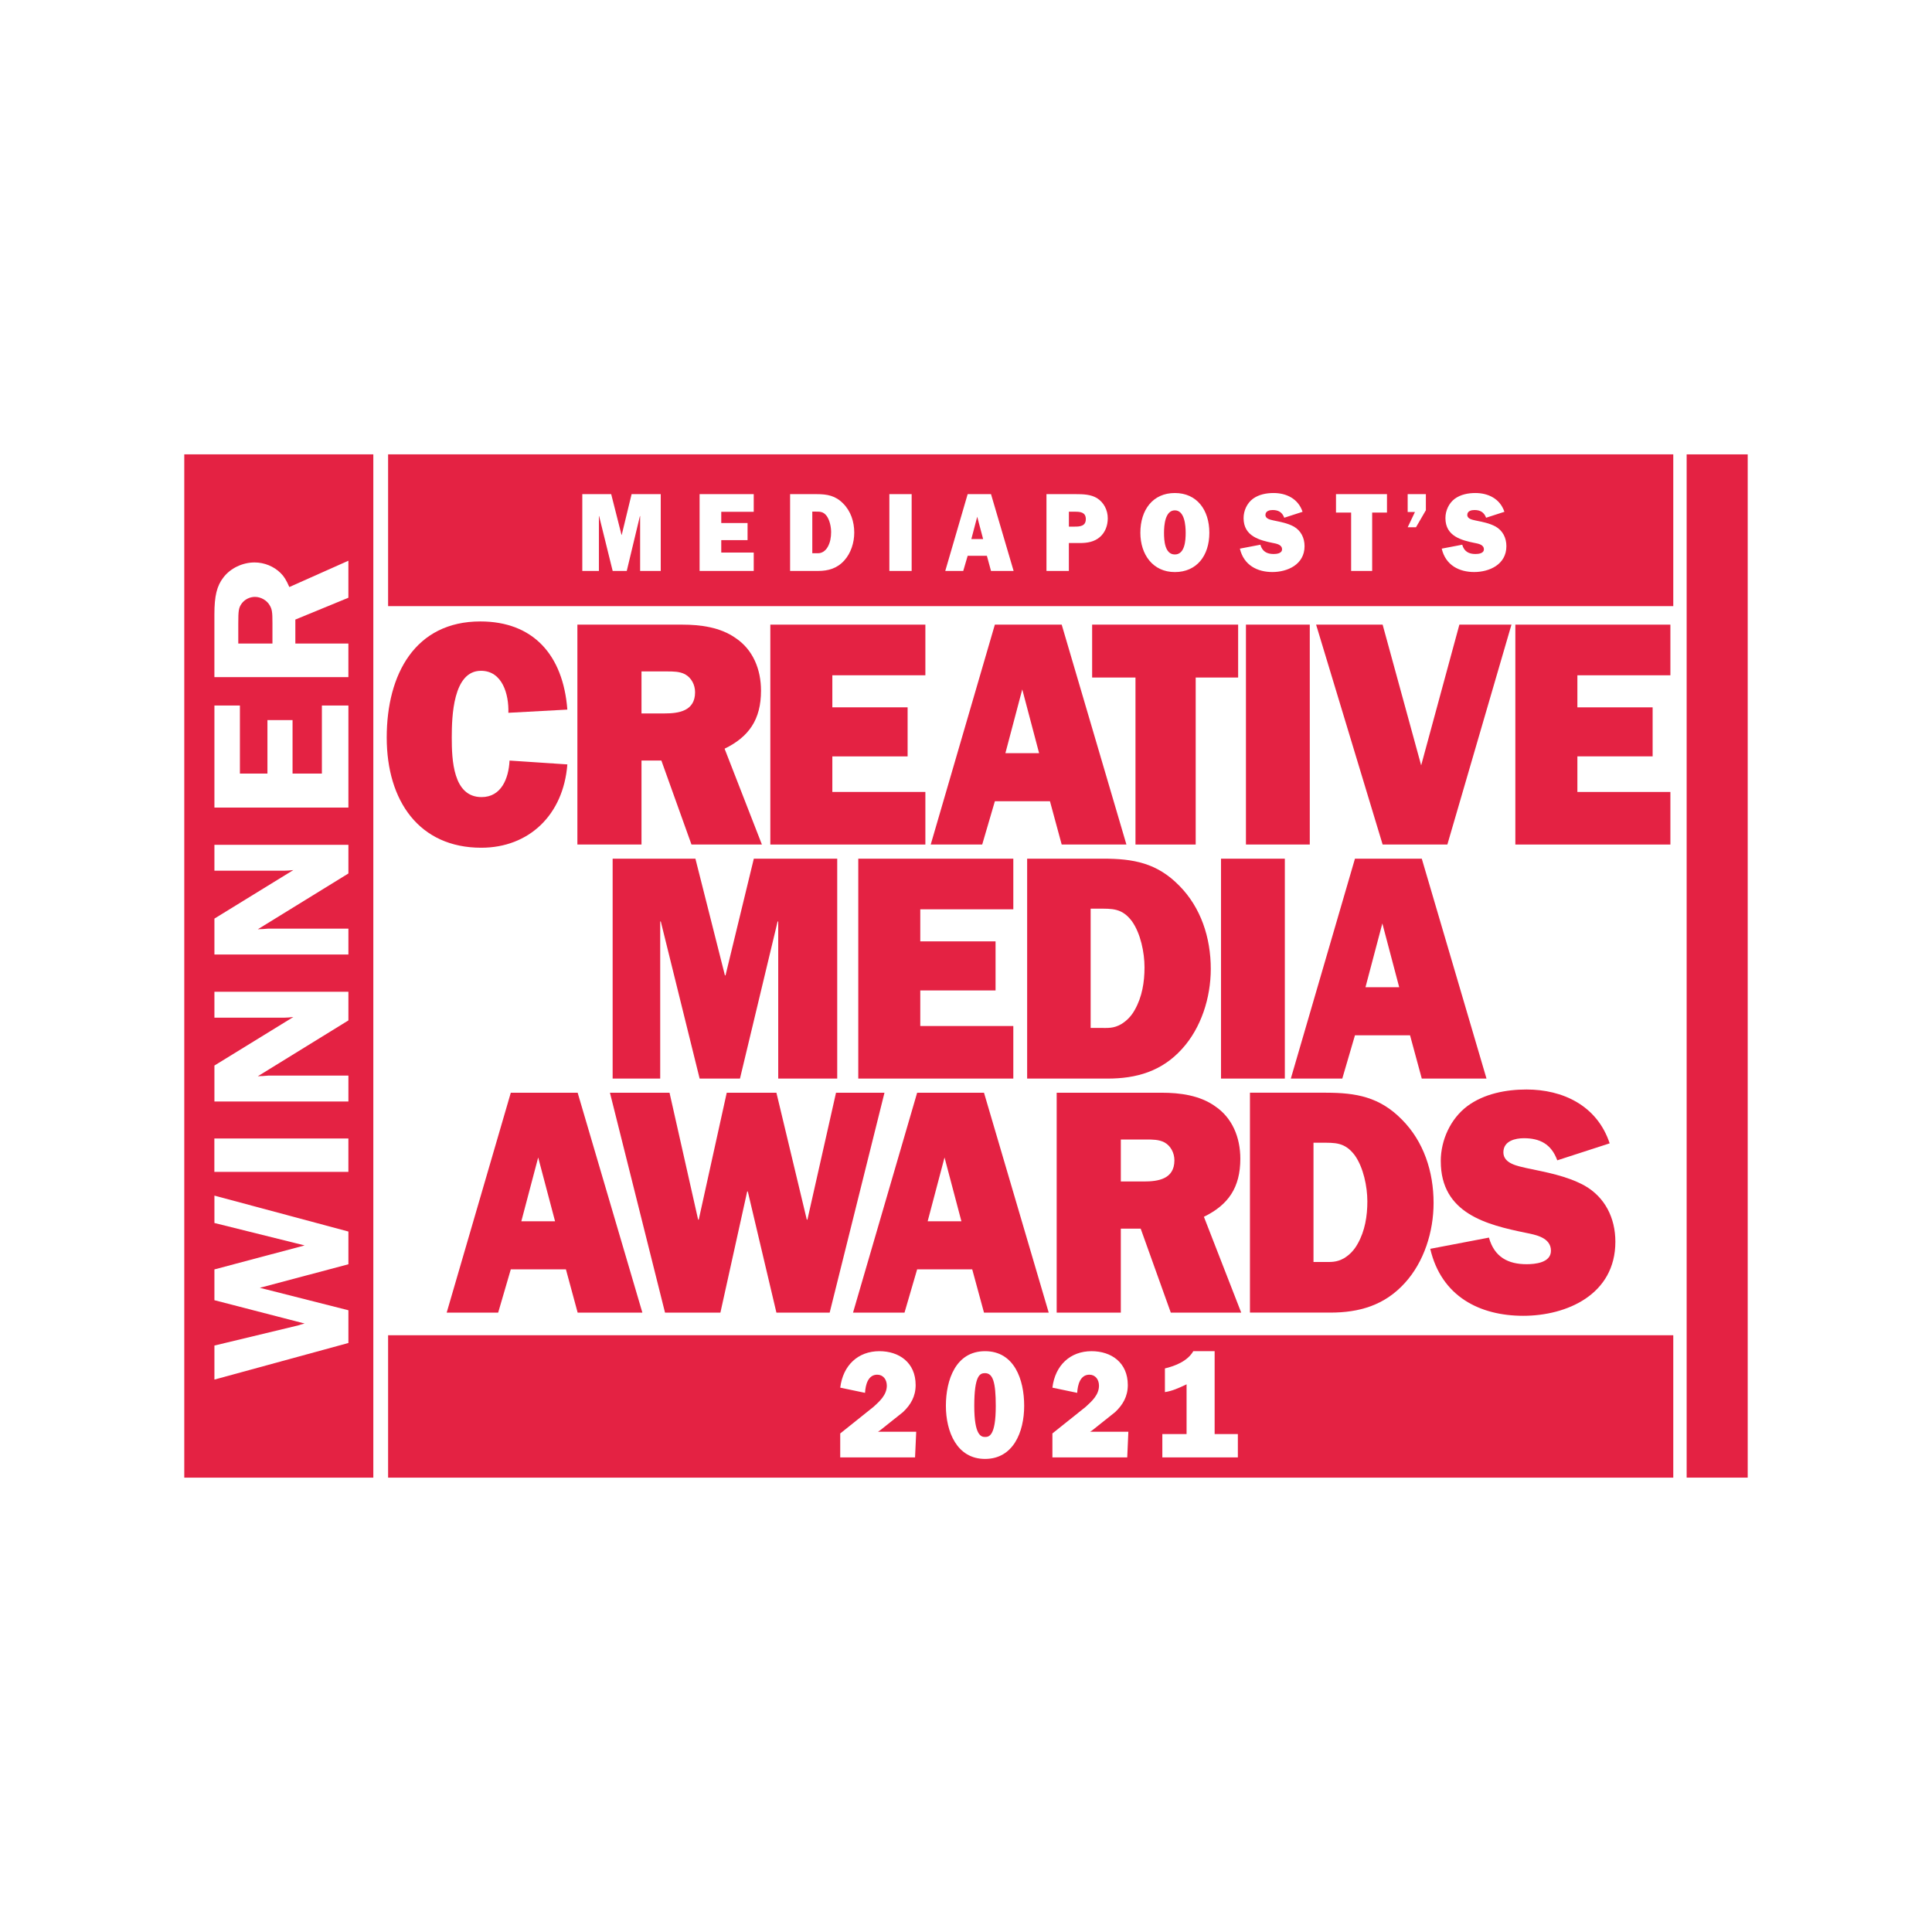 <?xml version="1.0" encoding="UTF-8"?>
<svg id="Layer_1" xmlns="http://www.w3.org/2000/svg" version="1.1" viewBox="0 0 1080 1080">
  <!-- Generator: Adobe Illustrator 29.2.1, SVG Export Plug-In . SVG Version: 2.1.0 Build 116)  -->
  <defs>
    <style>
      .st0 {
        fill: #e42243;
      }
    </style>
  </defs>
  <path class="st0" d="M660.84,586.26c10.59-11.65,15.99-28.5,15.99-44.62,0-17.57-5.56-34.4-17.67-46.59-12.45-12.71-25.76-15.05-42.42-15.05h-42.56v122.94h44.92c15.99,0,30.29-3.94,41.74-16.67h0ZM614.73,574.61h-5.05v-66.66h4.03c8.08,0,13.48-.35,19.02,6.99,4.88,6.81,7.06,17.57,7.06,25.81s-1.34,16.49-5.38,23.66c-1.84,3.4-4.37,6.09-7.58,8.06-4.37,2.52-7.4,2.15-12.11,2.15h0Z"/>
  <path class="st0" d="M626.54,686.81h11.11l16.83,46.95h39.37l-20.86-53.57c13.62-6.64,20.36-16.32,20.36-32.44,0-12.01-4.55-22.94-14.14-29.38-8.58-6.11-19.69-7.53-29.79-7.53h-58.73v122.92h35.85v-46.95h0ZM626.54,636.99h14.3c3.37,0,7.08,0,10.11,1.62,3.53,1.97,5.55,5.9,5.55,10.03,0,10.56-9.25,11.81-16.99,11.81h-12.96v-23.47h0Z"/>
  <polygon class="st0" points="451.35 681.79 451.01 681.79 434.02 610.84 406.25 610.84 390.6 681.79 390.26 681.79 374.27 610.84 340.96 610.84 371.75 733.76 402.71 733.76 417.69 666.02 418.02 666.02 434.02 733.76 463.79 733.76 494.43 610.84 467.34 610.84 451.35 681.79"/>
  <polygon class="st0" points="610.51 378.74 634.74 378.74 634.74 472.1 668.4 472.1 668.4 378.74 692.13 378.74 692.13 349.17 610.51 349.17 610.51 378.74"/>
  <path class="st0" d="M512.69,709.57h30.79l6.58,24.19h36.18l-36.18-122.92h-37.37l-35.84,122.92h28.78l7.06-24.19ZM528,647.03l9.43,35.66h-18.86l9.43-35.66Z"/>
  <polygon class="st0" points="405.57 545.23 405.23 545.23 388.74 480.01 342.47 480.01 342.47 602.93 369.06 602.93 369.06 515.13 369.39 515.13 391.1 602.93 413.65 602.93 434.69 515.13 435.03 515.13 435.03 602.93 468.01 602.93 468.01 480.01 421.39 480.01 405.57 545.23"/>
  <path class="st0" d="M249.7,733.76h28.78l7.06-24.19h30.81l6.56,24.19h36.18l-36.18-122.92h-37.37l-35.84,122.92h0ZM300.85,647.03l9.43,35.66h-18.85l9.42-35.66Z"/>
  <rect class="st0" x="682.55" y="480.01" width="35.68" height="122.92"/>
  <polygon class="st0" points="479.78 602.93 566.45 602.93 566.45 573.55 514.44 573.55 514.44 553.66 556.52 553.66 556.52 526.23 514.44 526.23 514.44 508.31 566.45 508.31 566.45 480.01 479.78 480.01 479.78 602.93"/>
  <path class="st0" d="M556.13,349.17l-35.85,122.92h28.78l7.08-24.19h30.79l6.56,24.19h36.18l-36.18-122.92h-37.36ZM562.02,421.03l9.43-35.66,9.42,35.66h-18.85Z"/>
  <polygon class="st0" points="430.62 472.1 517.29 472.1 517.29 442.7 465.28 442.7 465.28 422.83 507.36 422.83 507.36 395.4 465.28 395.4 465.28 377.48 517.29 377.48 517.29 349.18 430.62 349.18 430.62 472.1"/>
  <path class="st0" d="M805.41,649.18c0,29.2,25.75,35.49,47.46,39.96,5.21,1.07,14.12,2.52,14.12,10.03,0,6.81-9.08,7.53-13.62,7.53-10.27,0-18.01-3.94-21.04-14.87l-32.81,6.27c6.22,26.7,27.76,37.44,51.99,37.44s51.49-11.81,51.49-41.39c0-13.43-5.88-24.91-17.15-31.35-10.11-5.56-21.72-7.53-32.65-9.86-4.38-1.07-12.8-2.34-12.8-8.78s6.74-7.89,11.45-7.89c8.92,0,15.32,3.22,18.68,12.36l29.28-9.49c-7.06-21.32-26.42-30.1-46.45-30.1-11.45,0-23.73,2.32-33.15,9.31-9.27,6.99-14.82,18.82-14.82,30.82h.02Z"/>
  <path class="st0" d="M103.01,826h105.68V254h-105.68v572ZM194.75,706.74l-49.52,13.15c1.9.47,2.47.59,4.27,1.07l45.26,11.48v18.3l-74.9,20.45v-19.02l45.7-10.99c.24,0,1.13-.24,2.47-.72.22,0,1.24-.35,2.25-.6l-50.42-13.04v-17.21l50.42-13.4c-1.12-.35-1.91-.47-2.25-.59-.78-.24-1.57-.35-2.47-.6l-45.7-11.36v-15.3l74.9,20.08v18.3h-.01ZM119.85,343.47c0-10.28,1.34-15.9,5.05-20.69,3.93-5.15,10.67-8.37,17.4-8.37,5.4,0,10.78,2.15,14.61,5.97,1.9,1.91,3.03,3.71,4.83,7.78l33.01-14.71v20.69l-29.65,12.2v13.4h29.65v18.77h-74.9v-35.04ZM119.85,394.4h14.26v38.03h15.39v-29.9h14.04v29.9h16.4v-38.03h14.82v57.05h-74.9v-57.05h0ZM119.85,513.51l44.14-27.14c-2.37.24-3.49.35-4.94.35h-39.19v-14.46h74.9v16.02l-50.65,31.2c1.24-.12,2.25-.12,2.59-.12,1.69-.12,2.81-.24,3.25-.24h44.81v14.46h-74.9v-20.08h0ZM119.85,595.65l44.14-27.14c-2.37.25-3.49.37-4.94.37h-39.19v-14.48h74.9v16.02l-50.65,31.22c1.24-.12,2.25-.12,2.59-.12,1.69-.12,2.81-.25,3.25-.25h44.81v14.48h-74.9v-20.1h0ZM119.83,636.43h74.92v18.66h-74.92v-18.66Z"/>
  <path class="st0" d="M425.41,386.09c0-12.01-4.55-22.94-14.14-29.38-8.58-6.09-19.69-7.53-29.78-7.53h-58.73v122.92h35.84v-46.95h11.11l16.83,46.95h39.37l-20.86-53.57c13.62-6.64,20.36-16.32,20.36-32.44h0ZM371.56,398.81h-12.96v-23.48h14.3c3.37,0,7.08,0,10.09,1.62,3.55,1.97,5.56,5.91,5.56,10.03,0,10.56-9.25,11.83-16.99,11.83h0Z"/>
  <polygon class="st0" points="933.76 377.49 933.76 349.18 847.09 349.18 847.09 472.1 933.76 472.1 933.76 442.71 881.77 442.71 881.77 422.81 923.83 422.81 923.83 395.41 881.77 395.41 881.77 377.49 933.76 377.49"/>
  <path class="st0" d="M142.53,333.66c-2.93,0-5.74,1.43-7.42,3.71-1.69,2.4-1.91,3.83-1.91,11.36v11h19.1v-11.48c0-6.22-.24-7.67-1.57-9.93-1.57-2.75-4.94-4.66-8.19-4.66h0Z"/>
  <path class="st0" d="M741.31,610.83h-42.58v122.92h44.93c15.99,0,30.29-3.94,41.74-16.65,10.61-11.65,15.98-28.5,15.98-44.62,0-17.57-5.55-34.41-17.67-46.59-12.45-12.73-25.73-15.05-42.4-15.05h0ZM758.98,695.22c-1.85,3.41-4.37,6.11-7.56,8.08-4.38,2.5-7.42,2.15-12.12,2.15h-5.05v-66.66h4.03c8.08,0,13.46-.35,19.02,6.99,4.87,6.81,7.06,17.55,7.06,25.81s-1.35,16.48-5.38,23.64h0Z"/>
  <polygon class="st0" points="809.08 472.1 844.92 349.18 815.8 349.18 794.44 427.84 772.9 349.18 735.71 349.18 772.9 472.1 809.08 472.1"/>
  <path class="st0" d="M317.15,396.66c-2.35-30.65-19.18-49.27-48.64-49.27-36.34,0-52.33,29.38-52.33,64.87s18.17,61.63,52.85,61.63c26.59,0,45.93-18.27,48.12-46.58l-32.31-2.15c-.51,10.21-4.71,20.42-15.65,20.42-15.98,0-16.65-20.97-16.65-33.32,0-11.65.68-37.28,16.32-37.28,11.95,0,15.65,13.09,15.32,23.48l32.99-1.79h-.02Z"/>
  <path class="st0" d="M750.35,602.92l7.08-24.19h30.79l6.56,24.19h36.18l-36.18-122.92h-37.35l-35.85,122.92h28.78-.01ZM772.74,516.2l9.42,35.66h-18.85l9.43-35.66Z"/>
  <rect class="st0" x="696.49" y="349.17" width="35.68" height="122.92"/>
  <polygon class="st0" points="546.27 288.86 542.99 301.32 549.57 301.32 546.27 288.86"/>
  <path class="st0" d="M216.95,826h718.42v-79.58H216.95v79.58ZM649.75,801.65h13.55v-27.82l-.65.34c-3.68,1.71-7.37,3.43-11.46,4.02v-13.23c5.78-1.37,12.67-4.09,15.87-9.64h11.93v46.33h12.98v13.05h-42.22v-13.05h0ZM588.3,801.31l18.67-14.93c3.37-3.07,7.37-6.66,7.37-11.78,0-3.4-2-6.14-5.37-6.14-5.12,0-6.56,5.63-6.81,10.15l-13.86-2.9c1.53-12.55,10.02-20.39,21.88-20.39,10.98,0,20.27,6.31,20.27,18.93,0,6.31-2.72,11-7.06,15.11l-12.74,10.15-1.28.85h21.39l-.63,14.33h-41.83v-13.39h0ZM550.64,755.32c16.35,0,21.88,15.79,21.88,30.54s-6.16,29.69-21.88,29.69-21.88-15.18-21.88-29.69,5.53-30.54,21.88-30.54ZM469.7,801.31l18.67-14.93c3.37-3.07,7.37-6.66,7.37-11.78,0-3.4-2-6.14-5.37-6.14-5.12,0-6.56,5.63-6.81,10.15l-13.86-2.9c1.53-12.55,10.02-20.39,21.88-20.39,10.98,0,20.27,6.31,20.27,18.93,0,6.31-2.72,11-7.05,15.11l-12.74,10.15-1.28.85h21.39l-.65,14.33h-41.83v-13.39h0Z"/>
  <path class="st0" d="M606.98,290.18c0-3.81-3.06-4.13-5.87-4.13h-3.59v8.33h3.24c2.82,0,6.22-.19,6.22-4.19h0Z"/>
  <path class="st0" d="M462.72,305.7c1.41-2.5,1.88-5.38,1.88-8.25s-.77-6.64-2.47-9.02c-1.94-2.57-3.83-2.44-6.64-2.44h-1.41v23.27h1.77c1.65,0,2.71.13,4.22-.75,1.12-.68,2-1.62,2.65-2.81h0Z"/>
  <path class="st0" d="M656.75,309.95c5.65,0,6.05-7.94,6.05-12.08s-.59-12.58-6.05-12.58-6.06,8.39-6.06,12.58.41,12.08,6.06,12.08Z"/>
  <path class="st0" d="M550.64,803.27c2.07,0,6-.25,6-17.32,0-13.31-1.6-18.35-6-18.35-2.72,0-6.02.94-6.02,18.35,0,16.46,3.85,17.32,6.02,17.32Z"/>
  <rect class="st0" x="942.85" y="254" width="34.13" height="572"/>
  <path class="st0" d="M216.95,338.82h718.42v-84.82H216.95v84.82ZM824.57,303.57c-7.58-1.56-16.57-3.75-16.57-13.95,0-4.19,1.94-8.33,5.18-10.77,3.28-2.44,7.58-3.25,11.56-3.25,7,0,13.76,3.06,16.23,10.5l-10.23,3.32c-1.18-3.19-3.41-4.31-6.52-4.31-1.66,0-4,.5-4,2.75s2.93,2.69,4.46,3.06c3.83.81,7.89,1.5,11.4,3.44,3.94,2.25,6,6.27,6,10.95,0,10.33-9.64,14.46-17.99,14.46s-15.98-3.75-18.16-13.08l11.46-2.19c1.06,3.83,3.77,5.19,7.34,5.19,1.59,0,4.77-.25,4.77-2.62,0-2.63-3.12-3.13-4.94-3.52v.02ZM786.9,286.23v-10h10.17v9l-5.53,9.52h-4.63l4.05-8.52h-4.06ZM746.83,276.23h28.5v10.31h-8.28v32.62h-11.76v-32.62h-8.46v-10.31h0ZM711.74,303.57c-7.58-1.56-16.57-3.75-16.57-13.95,0-4.19,1.94-8.33,5.18-10.77,3.3-2.44,7.58-3.25,11.58-3.25,6.99,0,13.74,3.06,16.21,10.5l-10.23,3.32c-1.18-3.19-3.41-4.31-6.52-4.31-1.65,0-4,.5-4,2.75s2.94,2.69,4.47,3.06c3.81.81,7.87,1.5,11.4,3.44,3.93,2.25,5.99,6.27,5.99,10.95,0,10.33-9.64,14.46-17.98,14.46s-15.99-3.75-18.17-13.08l11.46-2.19c1.06,3.83,3.77,5.19,7.36,5.19,1.59,0,4.75-.25,4.75-2.62,0-2.63-3.1-3.13-4.94-3.52v.02ZM656.74,275.6c12.28,0,19.29,9.39,19.29,22.22s-7.06,21.97-19.29,21.97-19.27-9.77-19.27-21.97c0-12.83,6.99-22.22,19.27-22.22ZM584.99,276.23h16.46c3.94,0,8.34.12,11.81,2.25,3.77,2.37,5.99,6.64,5.99,11.25,0,4.08-1.46,7.96-4.46,10.52-3.12,2.69-7.12,3.31-10.99,3.31h-6.3v15.6h-12.52v-42.93h.01ZM540.93,276.23h13.05l12.64,42.93h-12.64l-2.3-8.46h-10.75l-2.47,8.46h-10.05l12.52-42.93h0ZM497.16,276.23h12.46v42.93h-12.46v-42.93ZM441.68,276.23h14.87c5.81,0,10.46.81,14.8,5.25,4.24,4.25,6.18,10.14,6.18,16.27,0,5.63-1.88,11.51-5.59,15.58-3.99,4.44-8.99,5.83-14.57,5.83h-15.7v-42.93h.01ZM391.08,276.23h30.26v9.87h-18.15v6.27h14.7v9.58h-14.7v6.94h18.15v10.27h-30.26v-42.93h0ZM325.51,276.23h16.15l5.77,22.77h.12l5.52-22.77h16.29v42.93h-11.52v-30.68h-.12l-7.36,30.68h-7.87l-7.58-30.68h-.12v30.68h-9.28v-42.93h0Z"/>
</svg>